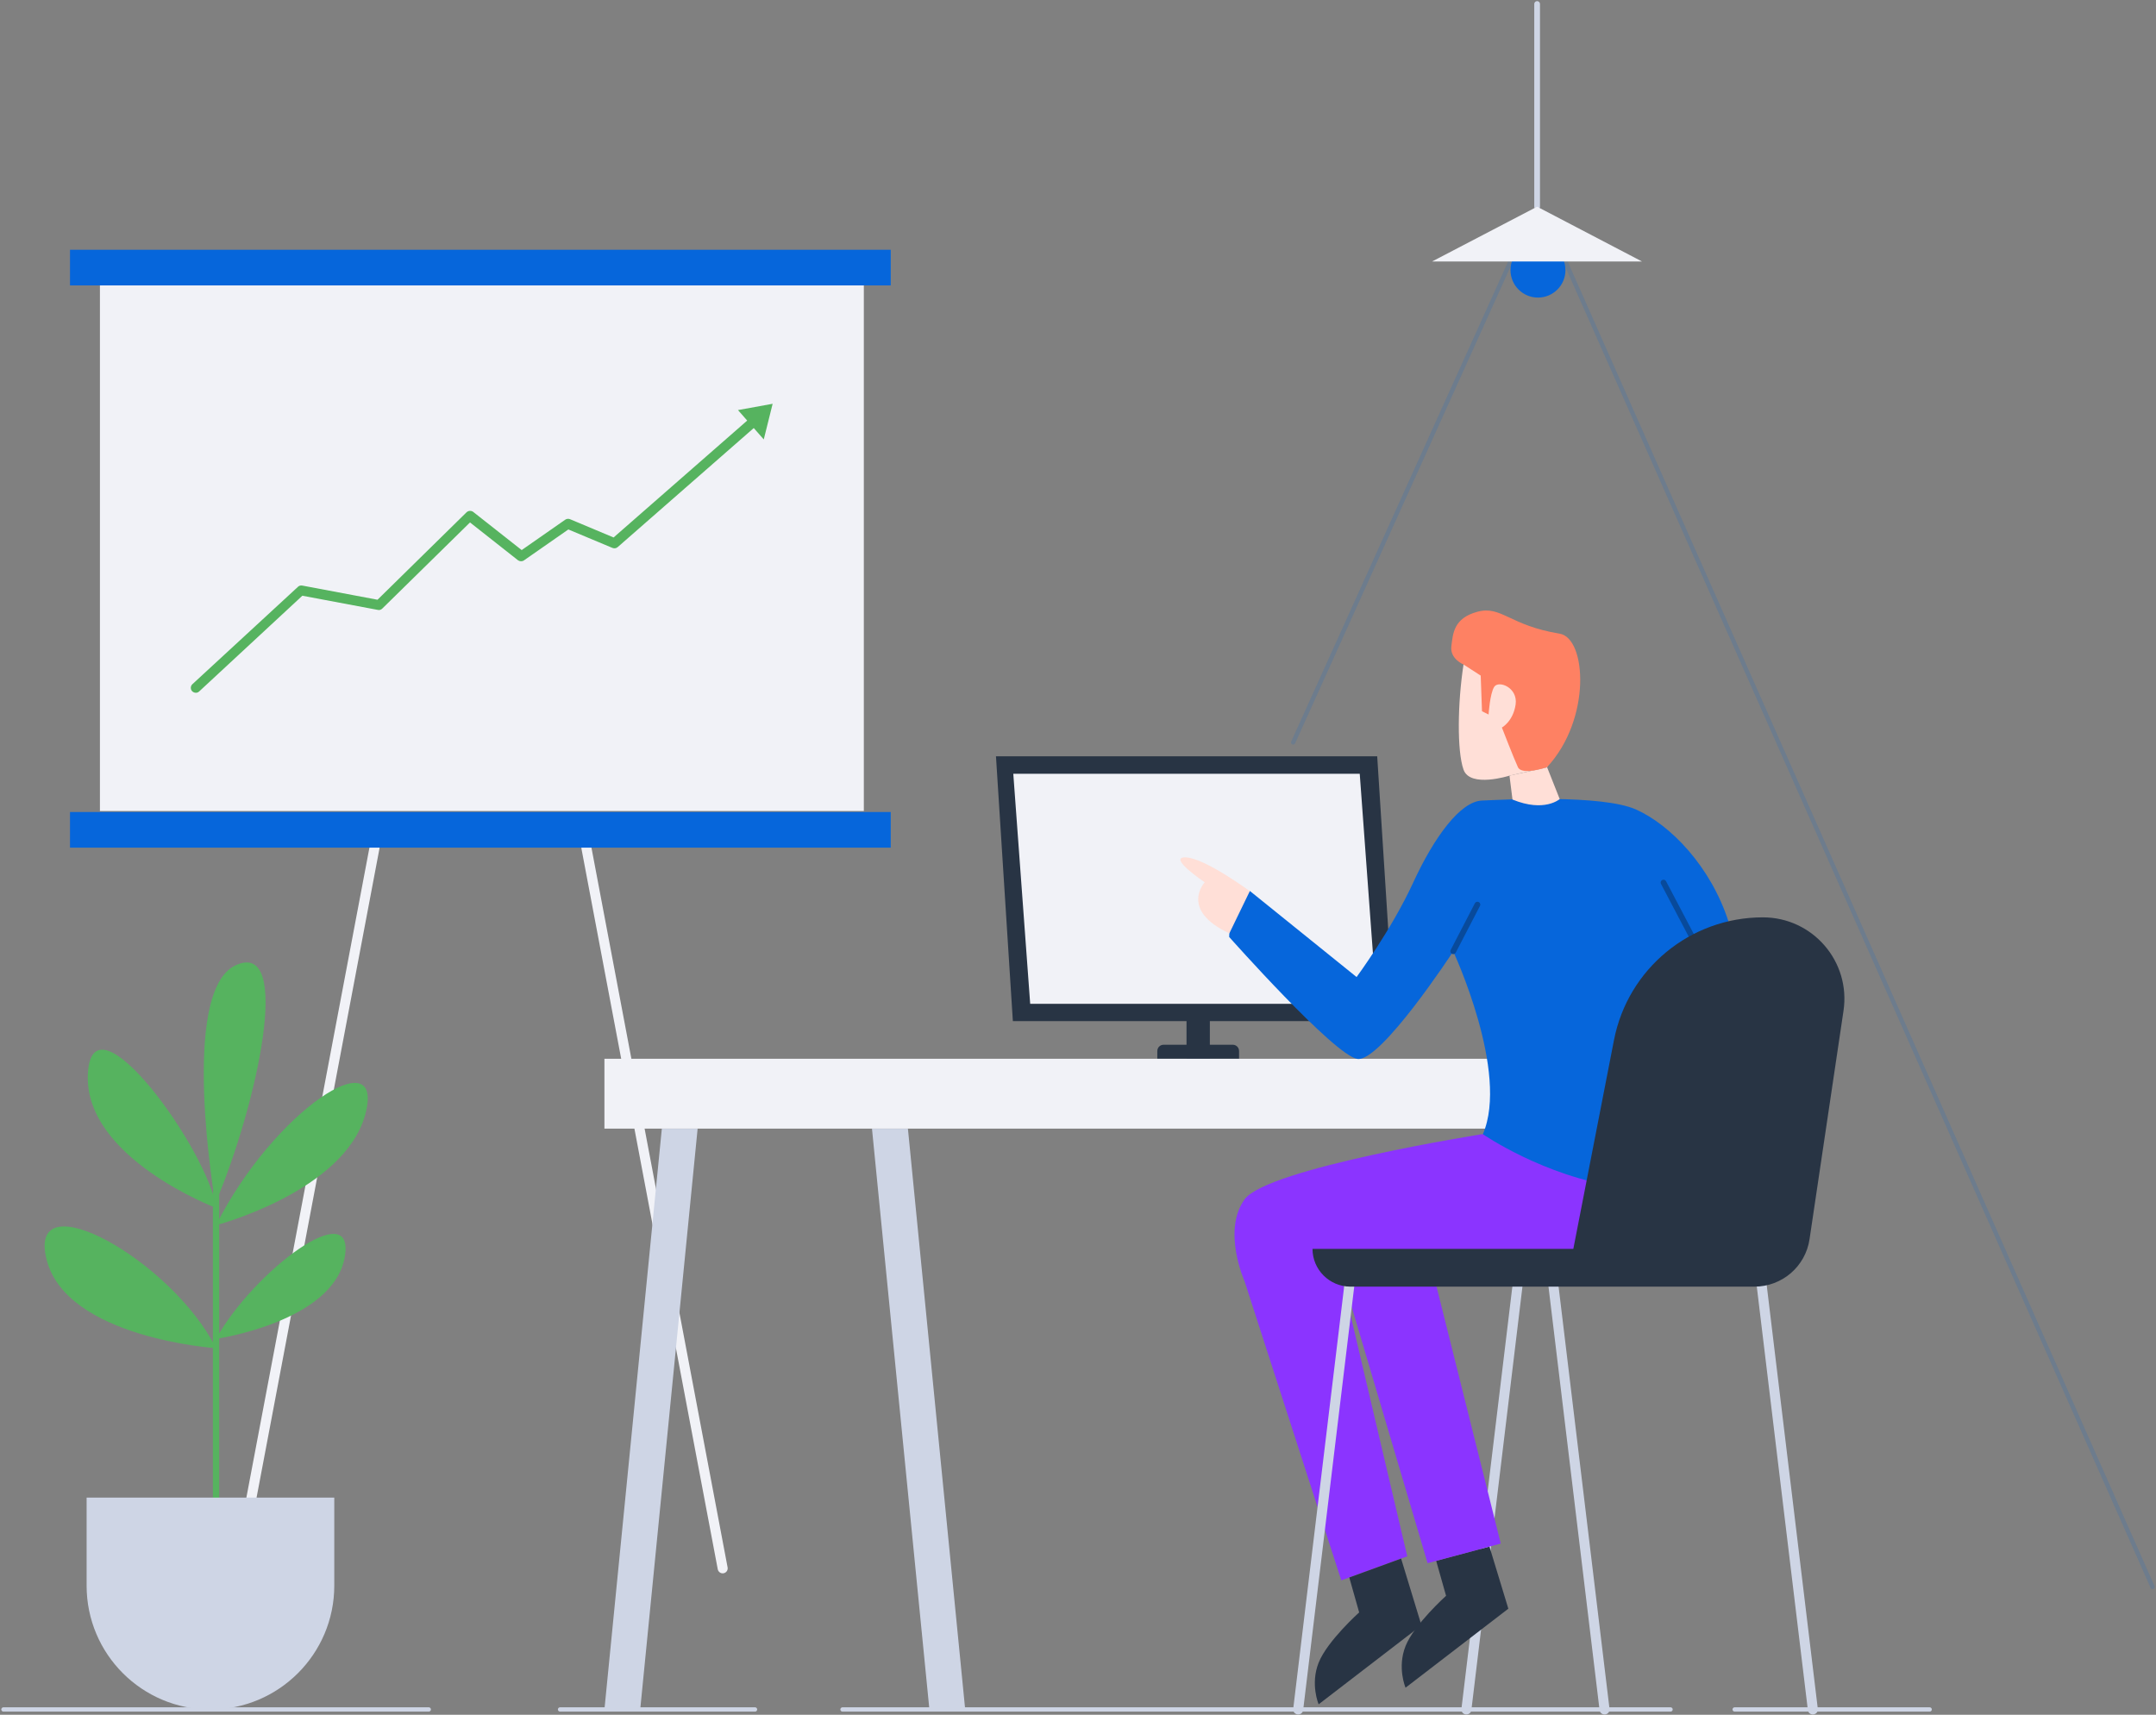 <?xml version="1.0" standalone="no"?>
<svg class="" width="1506px" height="1198px" viewBox="0 0 1506 1198" version="1.1" xmlns="http://www.w3.org/2000/svg" xmlns:xlink="http://www.w3.org/1999/xlink">
    <rect x="0" y="0" width="1506" height="1198" fill="#808080" stroke="none"/>
    <!-- Generator: Sketch 63.1 (92452) - https://sketch.com -->
    <title>Business Man Working</title>
    <desc>Created by Webpixels.</desc>
    <g id="Page-1" stroke="none" stroke-width="1" fill="none" fill-rule="evenodd">
        <g id="business-man-working" transform="translate(2, 2)">
            <g id="Group" transform="translate(46, 172)">
                <g transform="translate(118, 418)" id="Path" stroke="#F1F2F7" stroke-linecap="round" stroke-linejoin="round" stroke-width="7">
                    <line x1="95.6" y1="0.3" x2="0.3" y2="503.7"></line>
                    <line x1="243.6" y1="0.3" x2="338.8" y2="503.7"></line>
                </g>
                <rect id="Rectangle" fill="#F1F2F7" fill-rule="nonzero" x="21.8" y="25.4" width="533.6" height="367.2"></rect>
                <path d="M88.8,310 C87.9,310 86.9,309.6 86.2,308.9 C84.9,307.5 85,305.3 86.4,304 L160.1,236 C160.9,235.2 162,234.9 163.1,235.1 L215.7,245 L277.9,183.9 C279.2,182.7 281.1,182.6 282.5,183.6 L316.4,210.3 L346.8,189.1 C347.8,188.4 349,188.3 350.1,188.7 L380.6,201.5 L477.4,116.8 C478.9,115.5 481.1,115.7 482.3,117.1 C483.6,118.6 483.4,120.8 482,122 L383.5,208.2 C382.5,209.1 381.1,209.3 379.8,208.8 L349,195.9 L318,217.5 C316.7,218.4 315,218.3 313.8,217.4 L280.3,191 L219,251.2 C218.2,252 217,252.4 215.9,252.1 L163.2,242.2 L91.2,309 C90.5,309.7 89.7,310 88.8,310 Z" id="Path" fill="#56b35f" fill-rule="nonzero"></path>
                <rect id="Rectangle" fill="#0666db" fill-rule="nonzero" x="0.9" y="0.5" width="573.3" height="24.9"></rect>
                <rect id="Rectangle" fill="#0666db" fill-rule="nonzero" x="0.9" y="393.3" width="573.3" height="24.9"></rect>
                <polygon id="Path" fill="#56b35f" fill-rule="nonzero" points="467.5 112.5 485.5 133 491.7 108.1"></polygon>
            </g>
            <line x1="1501.6" y1="1106.7" x2="1091.4" y2="180.7" id="Path" stroke="#0666db" stroke-width="3" opacity="0.15" stroke-linecap="round" stroke-linejoin="round"></line>
            <line x1="1053.1" y1="180.7" x2="901.3" y2="516.7" id="Path" stroke="#0666db" stroke-width="3" opacity="0.15" stroke-linecap="round" stroke-linejoin="round"></line>
            <circle id="Oval" fill="#0666db" fill-rule="nonzero" cx="1072.3" cy="186.7" r="19.2"></circle>
            <line x1="1022.3" y1="1192.3" x2="1058" y2="896.3" id="Path" stroke="#CED5E5" stroke-width="7" stroke-linecap="round" stroke-linejoin="round"></line>
            <path d="M1001.2,1088.5 L1008.1,1112.9 C1008.1,1112.9 985.8,1132.9 979.8,1148 C973.8,1163.1 979.8,1177.1 979.8,1177.1 L1051.6,1121.9 L1038.4,1078.5 L1001.2,1088.5 Z" id="Path" fill="#283444" fill-rule="nonzero"></path>
            <g id="Group" transform="translate(693, 526)" fill-rule="nonzero">
                <polygon id="Path" fill="#283444" points="278.8 185.4 12.5 185.4 0.7 0.4 267 0.4"></polygon>
                <polygon id="Path" fill="#F1F2F7" points="266.6 173.3 24.6 173.3 12.8 12.6 254.8 12.6"></polygon>
                <rect id="Rectangle" fill="#283444" x="133.8" y="179.2" width="16.3" height="32.6"></rect>
                <path d="M170.6,211.7 L113.4,211.7 L113.4,206.3 C113.4,203.8 115.4,201.9 117.8,201.9 L166.1,201.9 C168.6,201.9 170.5,203.9 170.5,206.3 L170.5,211.7 L170.6,211.7 Z" id="Path" fill="#283444"></path>
            </g>
            <path d="M1033.8,790.3 C1033.8,790.3 882.9,814.1 867.3,836 C851.6,857.9 867.3,893 867.3,893 L934.9,1102.1 L981,1085.3 L931.2,873.5 L1136.6,872.9 C1136.6,872.9 1192.4,873 1199.8,806.5 L1033.8,790.3 Z" id="Path" fill="#8B34FF" fill-rule="nonzero"></path>
            <polygon id="Path" fill="#8B34FF" fill-rule="nonzero" points="995.2 1090.1 931.1 873.6 992.5 861.1 1046.3 1076.4"></polygon>
            <rect id="Rectangle" fill="#F1F2F7" fill-rule="nonzero" x="420.2" y="737.7" width="831.5" height="48.8"></rect>
            <path d="M856.6,652.6 C856.6,652.6 929.9,735.2 946.1,737.8 C962.4,740.3 1013.1,662.7 1013.1,662.7 C1013.1,662.7 1052.5,747.2 1033.8,790.4 C1033.8,790.4 1076.4,819.8 1129,827.3 C1181.6,834.8 1199.8,806.6 1199.8,806.6 C1199.8,806.6 1218,680.8 1205.4,641.9 C1192.9,603.1 1164.7,574.3 1140.9,563.6 C1117.1,552.9 1048.3,556.7 1033.2,557.3 C1018.2,557.9 1000,582.3 985,614.9 C970,647.5 945.6,680.6 945.6,680.6 L871.1,620.5 C871,620.6 856.6,631.9 856.6,652.6 Z" id="Path" fill="#0666db" fill-rule="nonzero"></path>
            <line x1="904.8" y1="1192.3" x2="940.5" y2="896.3" id="Path" stroke="#CED5E5" stroke-width="7" stroke-linecap="round" stroke-linejoin="round"></line>
            <line x1="1118.8" y1="1192.3" x2="1083.1" y2="896.3" id="Path" stroke="#CED5E5" stroke-width="7" stroke-linecap="round" stroke-linejoin="round"></line>
            <line x1="1264.3" y1="1192.3" x2="1228.6" y2="896.3" id="Path" stroke="#CED5E5" stroke-width="7" stroke-linecap="round" stroke-linejoin="round"></line>
            <path d="M1054.5,556.6 L1052.4,539.9 L1078.7,534.1 L1087.5,556.3 C1087.4,556.2 1077,565.8 1054.5,556.6 Z" id="Path" fill="#FFDFD7" fill-rule="nonzero"></path>
            <path d="M1052.4,539.9 C1052.4,539.9 1024.9,548.7 1020.3,535.7 C1015.7,522.8 1016.1,489.4 1020.3,462.2 C1024.5,435 1071.2,438 1087.5,453.4 C1103.8,468.8 1078.7,534 1078.7,534 L1052.4,539.9 Z" id="Path" fill="#FFDFD7" fill-rule="nonzero"></path>
            <polygon id="Path" fill="#CED5E5" fill-rule="nonzero" points="647.2 1192.3 607.1 786.6 632.2 786.6 672.2 1192.3"></polygon>
            <polygon id="Path" fill="#CED5E5" fill-rule="nonzero" points="445.2 1192.3 485.3 786.6 460.3 786.6 420.2 1192.3"></polygon>
            <line x1="1013.1" y1="662.6" x2="1030" y2="630" id="Path" stroke="#084a9b" stroke-width="4" stroke-linecap="round" stroke-linejoin="round"></line>
            <path d="M871,620.6 C871,620.6 839.7,597.5 826.3,597 C812.9,596.5 839.5,614.4 839.5,614.4 C839.5,614.4 821.7,633.7 856.7,650.1 L871,620.6 Z" id="Path" fill="#FFDFD7" fill-rule="nonzero"></path>
            <path d="M1020.2,462.2 C1020.2,462.2 1010.7,458.3 1011.8,449.5 C1012.9,440.7 1013.3,429.9 1030,425.4 C1046.7,420.9 1052.4,435 1087.4,440.7 C1106.3,443.8 1109.7,500.6 1078.6,534 C1078.6,534 1061.1,540 1058.3,534 C1055.5,528 1047.1,506.3 1047.1,506.3 C1047.1,506.3 1055,502 1056.7,490.1 C1058.3,478.2 1044.7,473.1 1041.7,477.9 C1038.7,482.7 1037.8,497.2 1037.8,497.2 L1033.2,494.9 L1032.3,470 L1020.2,462.2 Z" id="Path" fill="#FE8163" fill-rule="nonzero"></path>
            <path d="M940.5,1100.1 L947.4,1124.5 C947.4,1124.5 925.1,1144.5 919.1,1159.6 C913.1,1174.7 919.1,1188.7 919.1,1188.7 L990.9,1133.5 L976.7,1086.9 L940.5,1100.1 Z" id="Path" fill="#283444" fill-rule="nonzero"></path>
            <line x1="1160" y1="614.6" x2="1194.9" y2="681" id="Path" stroke="#084a9b" stroke-width="4" stroke-linecap="round" stroke-linejoin="round"></line>
            <line x1="1071.7" y1="0.8" x2="1071.7" y2="142.4" id="Path" stroke="#CED5E5" stroke-width="4" stroke-linecap="round" stroke-linejoin="round"></line>
            <polygon id="Path" fill="#F1F2F7" fill-rule="nonzero" points="1071.7 142.4 998.3 180.7 1145 180.7"></polygon>
            <path d="M914.8,870.5 L914.8,870.5 L1097,870.5 L1125.4,724.6 C1135.1,674.8 1178.7,638.9 1229.4,638.9 L1229.4,638.9 C1264.2,638.9 1290.9,669.8 1285.7,704.3 L1262,863.7 C1259.2,882.8 1242.8,896.9 1223.5,896.9 L941.1,896.9 C926.6,896.8 914.8,885 914.8,870.5 Z" id="Path" fill="#283444" fill-rule="nonzero"></path>
            <path d="M148.9,1071 C147.7,1071 146.7,1070 146.7,1068.8 L146.7,831 C146.7,829.8 147.7,828.8 148.9,828.8 C150.1,828.8 151.1,829.8 151.1,831 L151.1,1068.8 C151,1070 150.1,1071 148.9,1071 Z" id="Path" fill="#56b35f" fill-rule="nonzero"></path>
            <path d="M148.9,939.9 C148.9,939.9 43.7,932.9 30.4,877.4 C16.9,822 118.3,878.7 148.9,939.9 Z" id="Path" fill="#56b35f" fill-rule="nonzero"></path>
            <path d="M148.9,933.4 C148.9,933.4 230.3,921.6 238.7,876.8 C247.2,832 175,886.1 148.9,933.4 Z" id="Path" fill="#56b35f" fill-rule="nonzero"></path>
            <path d="M148.9,854 C148.9,854 238.3,830.5 253.1,776.8 C267.8,723 189.1,773.9 148.9,854 Z" id="Path" fill="#56b35f" fill-rule="nonzero"></path>
            <path d="M148.9,841.9 C148.9,841.9 56.1,806.7 59.4,747.9 C62.6,689.1 144.2,803.1 148.9,841.9 Z" id="Path" fill="#56b35f" fill-rule="nonzero"></path>
            <path d="M148.4,838.8 C148.4,838.8 122.8,690.2 162.8,672.3 C202.7,654.3 177.7,769.4 148.4,838.8 Z" id="Path" fill="#56b35f" fill-rule="nonzero"></path>
            <path d="M145,1192.3 L145,1192.3 C97.2,1192.3 58.5,1153.6 58.5,1105.8 L58.5,1044.3 L231.5,1044.3 L231.5,1105.8 C231.5,1153.5 192.7,1192.3 145,1192.3 Z" id="Path" fill="#CED5E5" fill-rule="nonzero"></path>
            <line x1="0.4" y1="1192.3" x2="297.5" y2="1192.3" id="Path" stroke="#CED5E5" stroke-width="3" stroke-linecap="round" stroke-linejoin="round"></line>
            <line x1="389.2" y1="1192.3" x2="525.4" y2="1192.3" id="Path" stroke="#CED5E5" stroke-width="3" stroke-linecap="round" stroke-linejoin="round"></line>
            <line x1="1209.7" y1="1192.3" x2="1345.9" y2="1192.3" id="Path" stroke="#CED5E5" stroke-width="3" stroke-linecap="round" stroke-linejoin="round"></line>
            <line x1="586.5" y1="1192.3" x2="1164.9" y2="1192.3" id="Path" stroke="#CED5E5" stroke-width="3" stroke-linecap="round" stroke-linejoin="round"></line>
        </g>
    </g>
</svg>